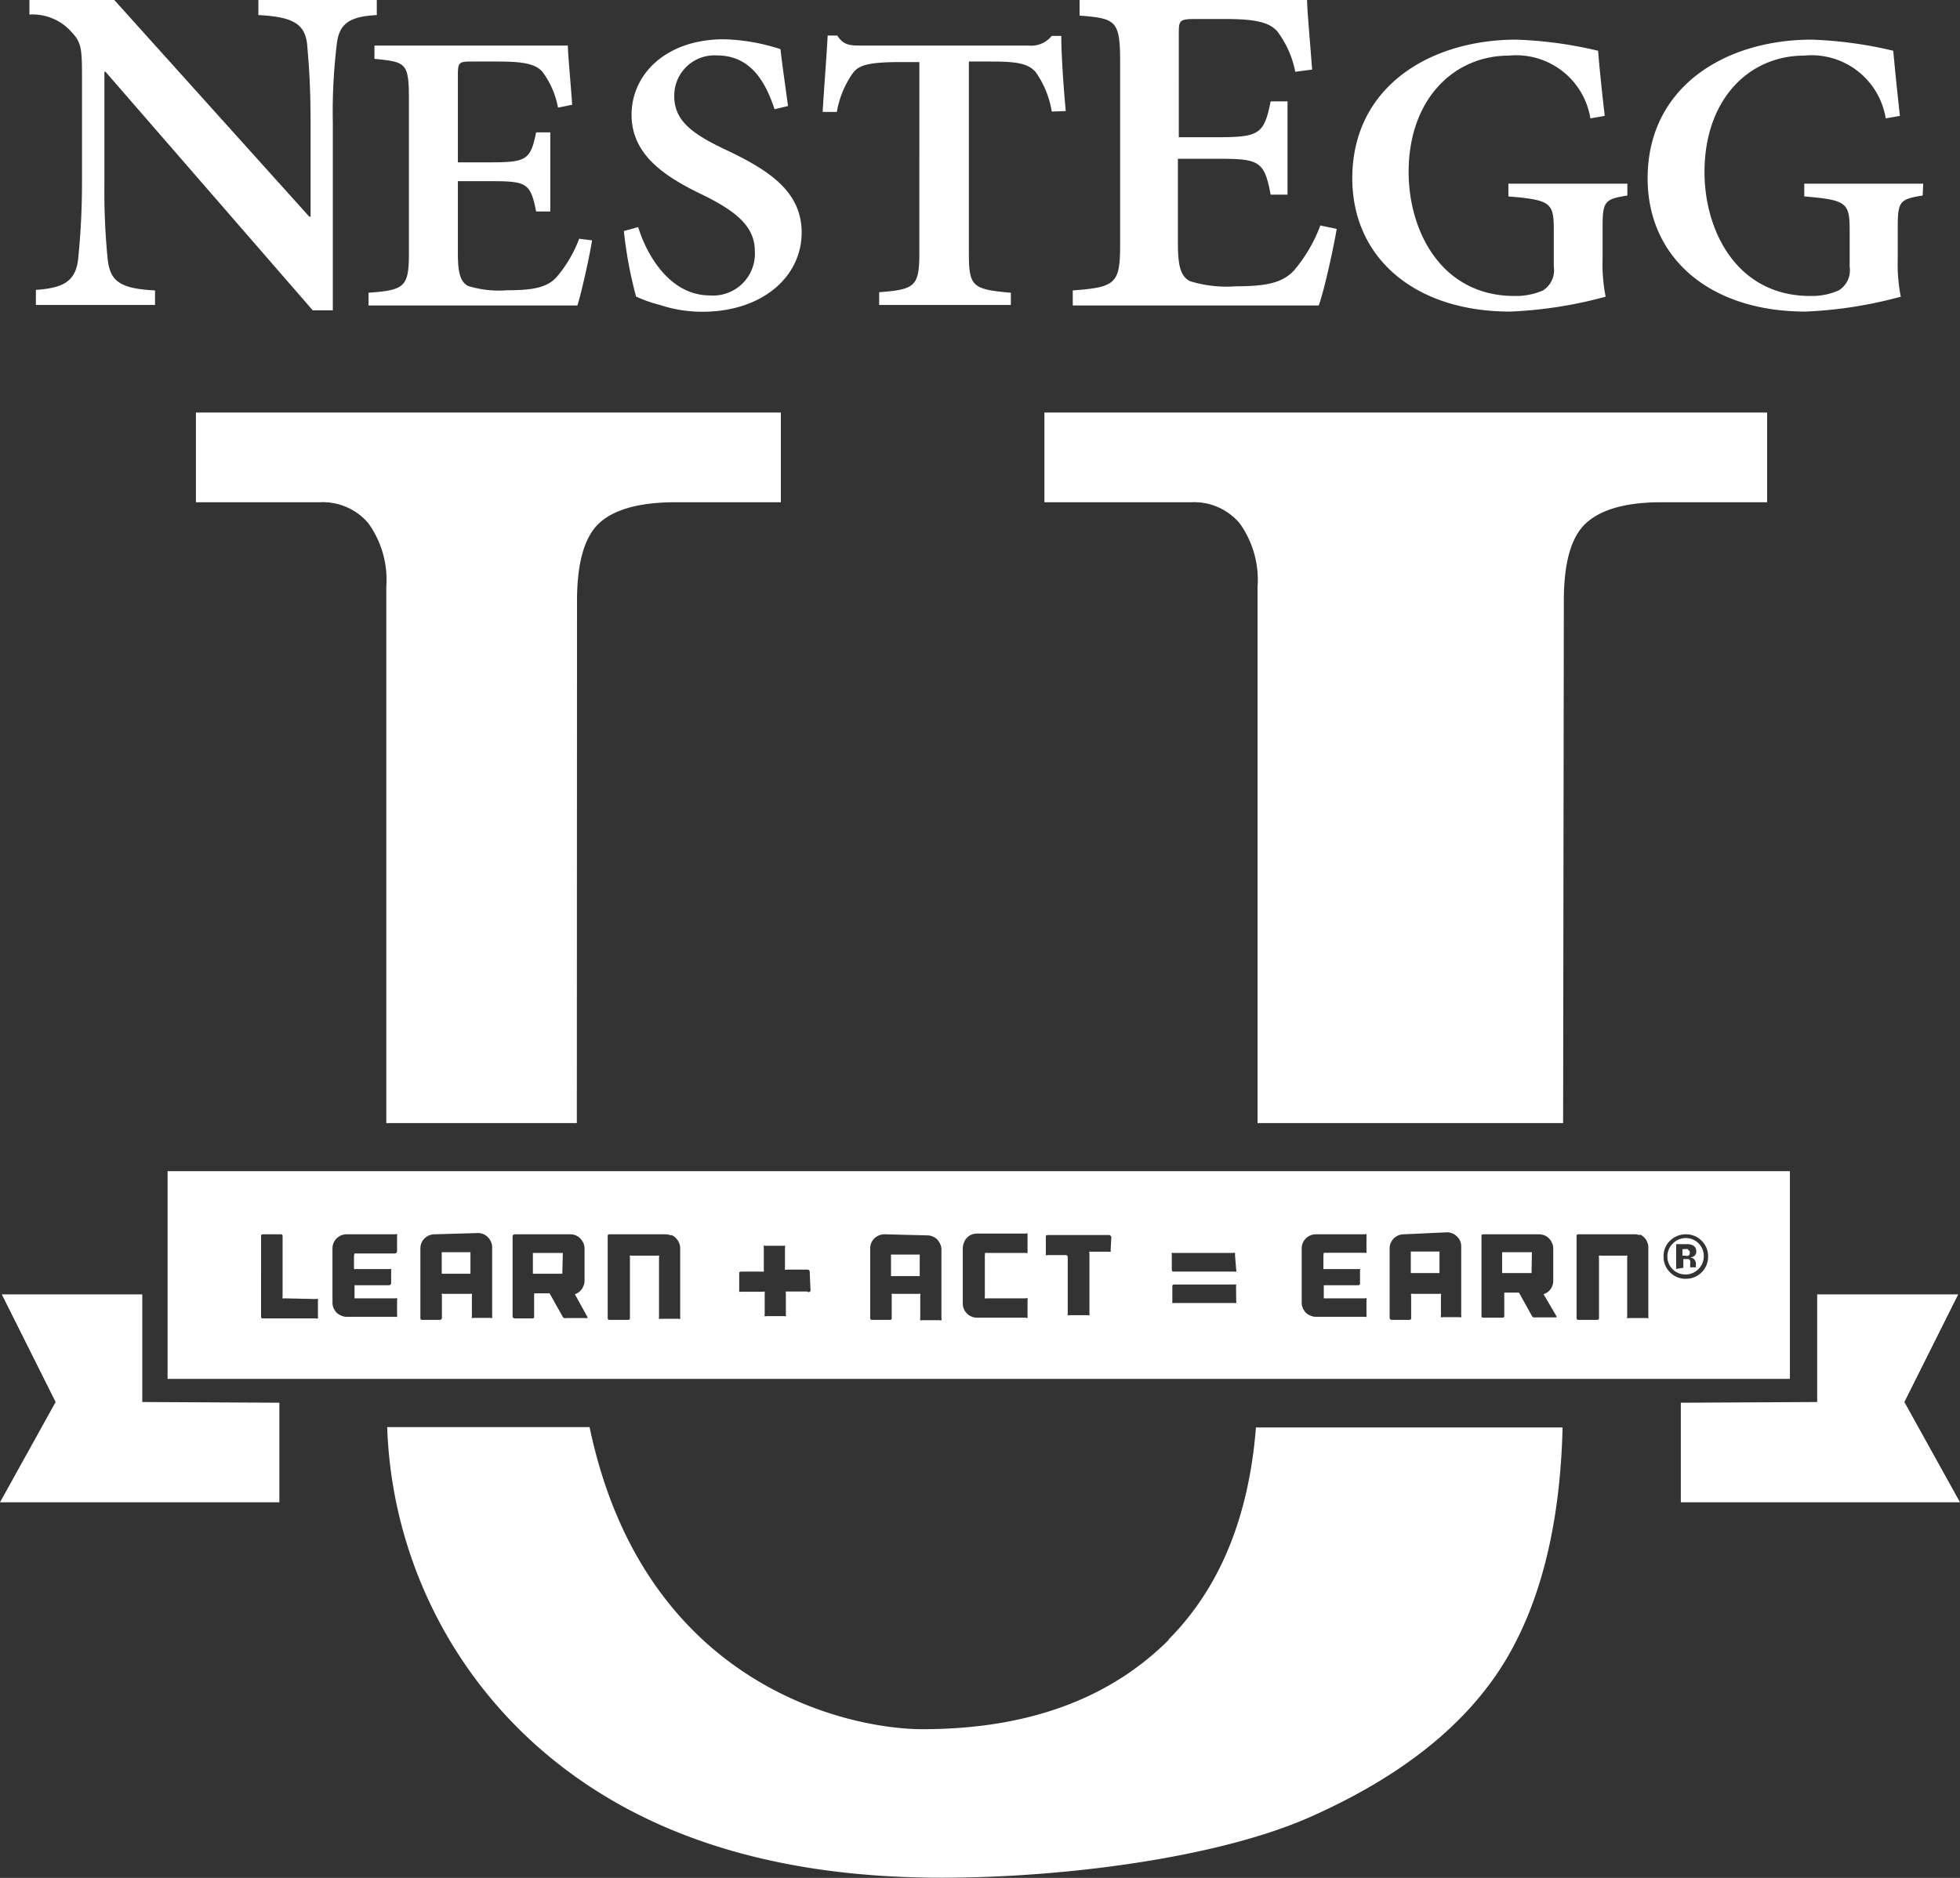 <svg xmlns="http://www.w3.org/2000/svg" viewBox="0 0 109.24 104.69"><rect x="0" y="0" width="109.24" height="104.69" fill="#333333" stroke="none"/><defs><style>.a{fill:#fff;}</style></defs><path class="a" d="M21,.84c-1.49.08-2.1.45-2.23,1.63a31.3,31.3,0,0,0-.22,4.37V17.3H17.43L5.88,4H5.82v6.16A38.64,38.64,0,0,0,6,14.44c.14,1.23.66,1.65,2.64,1.75V17H2v-.84c1.54-.1,2.2-.49,2.35-1.67a41.86,41.86,0,0,0,.22-4.38V4.56c0-1.78,0-2.15-.56-2.75a2.91,2.91,0,0,0-2.37-1V0H6.37L17.24,12.08h.07V6.84c0-2.36-.13-3.59-.19-4.35C17,1.36,16.38.94,14.4.84V0H21Zm12,12.56c-.14.89-.61,3-.82,3.63H20.54v-.71c2-.15,2.25-.31,2.25-2.19V5.46c0-2-.21-2-1.92-2.18V2.54H31.65c0,.45.15,2,.24,3.3L31.1,6A4.78,4.78,0,0,0,30.23,4c-.38-.42-1-.57-2.46-.57H26.41c-.81,0-.89,0-.89.75V9.05h1.81c2,0,2.24-.13,2.55-1.67h.79v4.41h-.79c-.31-1.6-.54-1.69-2.55-1.69H25.52v4c0,1.08.12,1.59.56,1.84a5.82,5.82,0,0,0,2.2.24c1.43,0,2.21-.15,2.74-.73a7.18,7.18,0,0,0,1.26-2.14ZM43.17,6.09c-.47-1.41-1.26-3-3.21-3a2.24,2.24,0,0,0-2.38,2.27c0,1.38,1,2.12,3,3.05,2.22,1.07,4.1,2.24,4.1,4.55,0,2.48-2.21,4.42-5.53,4.42A7.47,7.47,0,0,1,36.78,17a7.28,7.28,0,0,1-1.33-.47,23.64,23.64,0,0,1-.68-3.65l.8-.22c.42,1.4,1.68,3.81,4,3.81A2.33,2.33,0,0,0,42.07,14c0-1.42-1.12-2.25-2.87-3.12-2.09-1-4-2.21-4-4.48s1.93-4.21,5.14-4.21a11,11,0,0,1,3.16.55c.09.83.23,1.76.42,3.17Zm15.45.13A5.28,5.28,0,0,0,57.71,4c-.42-.44-.94-.57-2.46-.57H54V14.13c0,1.86.21,2,2.34,2.19V17H49v-.71c2-.15,2.24-.33,2.24-2.19V3.46H50.22c-1.92,0-2.37.2-2.69.62a5.34,5.34,0,0,0-.89,2.16h-.79c.09-1.51.22-3.1.28-4.26h.53c.35.52.66.56,1.31.56h9.36A1.47,1.47,0,0,0,58.62,2h.53c0,1,.12,2.81.25,4.19ZM74.5,12.76c-.17,1.05-.71,3.49-1,4.27H59.79v-.84c2.39-.18,2.64-.36,2.64-2.57V3.43c0-2.3-.25-2.4-2.26-2.56V0H72.85c0,.53.17,2.36.28,3.88L72.19,4a5.43,5.43,0,0,0-1-2.25c-.44-.5-1.19-.69-2.89-.69h-1.6c-1,0-1,.06-1,.9V7.65h2.12c2.36,0,2.63-.16,3-2h.94v5.2h-.94c-.36-1.89-.63-2-3-2H65.65v4.67c0,1.26.13,1.86.66,2.15a6.9,6.9,0,0,0,2.58.29c1.68,0,2.58-.19,3.22-.87a8.44,8.44,0,0,0,1.48-2.52ZM90.7,10.9c-1.24.2-1.38.31-1.38,1.72v1.83a9.29,9.29,0,0,0,.17,2.09,23.85,23.85,0,0,1-5.32.83c-5.33,0-8.8-3-8.8-7.43,0-5.12,4.35-7.73,9.15-7.73a23,23,0,0,1,4.55.62c.06.78.18,2,.37,3.63l-.8.14A4.19,4.19,0,0,0,84.1,3.1c-3.09,0-5.59,2.45-5.59,6.49,0,3.29,1.82,6.91,5.9,6.91A3.75,3.75,0,0,0,86,16.19a1.33,1.33,0,0,0,.6-1.32v-2c0-1.56-.13-1.72-2.53-1.92v-.71H90.7Zm16.46,0c-1.25.2-1.39.31-1.39,1.72v1.83a9.29,9.29,0,0,0,.17,2.09,23.85,23.85,0,0,1-5.31.83c-5.34,0-8.8-3-8.8-7.43,0-5.12,4.35-7.73,9.15-7.73a22.87,22.87,0,0,1,4.54.62c.07.78.19,2,.37,3.63l-.79.14a4.19,4.19,0,0,0-4.55-3.5C97.47,3.1,95,5.55,95,9.59c0,3.29,1.81,6.91,5.89,6.91a3.72,3.72,0,0,0,1.59-.31,1.32,1.32,0,0,0,.61-1.32v-2c0-1.56-.14-1.72-2.53-1.92v-.71h6.63Zm-75,22.6c0-2.09.4-3.52,1.19-4.29S35.56,28,37.62,28h5.9V23H10.92v5h6.9a3.33,3.33,0,0,1,2.71,1.17,5.4,5.4,0,0,1,1,3.54v29.9H32.15Zm55,0c0-2.09.39-3.52,1.19-4.29S90.53,28,92.59,28h5.9V23H58.21v5h8.18a3.32,3.32,0,0,1,2.7,1.17,5.4,5.4,0,0,1,1,3.54v29.9H87.12Zm-22,57.9q-5,5-13.75,5c-3.92,0-15.5-2.27-18.55-16.84H21.58a24.93,24.93,0,0,0,8.15,17.6q8.29,7.52,22.74,7.52c6.89,0,15.44-1.12,20.54-3.38s8.74-5.16,10.89-8.72c2-3.33,3.06-7.68,3.19-13H70q-.6,7.53-4.88,11.83M15.57,78.2v5.55H0l3.1-5.59-3-6H7.93v6Zm78.11,0v5.55h15.56l-3.1-5.59,3-6h-7.86v6Zm6.08-12.91H9.34V76.87H99.76ZM17.62,72.42a.13.13,0,0,1,.1,0,.14.14,0,0,1,0,.09v.9a.16.16,0,0,1,0,.09.13.13,0,0,1-.1,0H14.68c-.09,0-.13,0-.13-.13V68.94c0-.09,0-.13.13-.13h.94c.09,0,.13,0,.13.13V72.3a.09.09,0,0,0,0,.08.1.1,0,0,0,.09,0ZM19.73,70v.75s0,0,0,0H21.7a.18.18,0,0,1,.1,0,.13.13,0,0,1,0,.09v.68c0,.09-.05.13-.14.13H19.76s0,0,0,0v.73s0,0,0,0h2.29a.09.09,0,0,1,.08,0,.1.1,0,0,1,0,.09v.85a.12.12,0,0,1,0,.09.09.09,0,0,1-.08,0H19.33a.74.74,0,0,1-.32-.07.76.76,0,0,1-.25-.16.9.9,0,0,1-.17-.26.78.78,0,0,1-.06-.31V69.61a.87.87,0,0,1,.06-.32.85.85,0,0,1,.17-.25,1,1,0,0,1,.25-.17.91.91,0,0,1,.32-.06h2.72a.09.09,0,0,1,.08,0,.1.1,0,0,1,0,.09v.86a.14.14,0,0,1-.12.12H19.76a0,0,0,0,0,0,0m6.87-1.14a.81.81,0,0,1,.31.06.74.74,0,0,1,.25.17.85.85,0,0,1,.17.25.71.71,0,0,1,.07.32v3.84a.18.18,0,0,1,0,.09.13.13,0,0,1-.1,0h-.94a.11.11,0,0,1-.09,0,.12.12,0,0,1,0-.09V72.23a.17.17,0,0,0,0-.1.16.16,0,0,0-.09,0H24.72a.12.12,0,0,0-.09,0,.13.13,0,0,0,0,.1v1.22a.12.12,0,0,1-.13.13h-.94c-.09,0-.13,0-.13-.13V69.61a.87.87,0,0,1,.06-.32.85.85,0,0,1,.17-.25.81.81,0,0,1,.57-.23Zm-.41,1.07h-1.6v1.2h1.6Zm6.51,3.59a.08.08,0,0,1,0,.08.11.11,0,0,1-.08,0H31.55a.2.2,0,0,1-.11,0,.2.2,0,0,1-.08-.08l-.73-1.3a.06.06,0,0,0-.05,0h-.81a0,0,0,0,0,0,0v1.27c0,.09,0,.13-.13.13h-.94a.12.12,0,0,1-.13-.13V68.94a.12.12,0,0,1,.13-.13h3.08a.81.81,0,0,1,.31.06.74.74,0,0,1,.25.17.85.85,0,0,1,.17.25.71.71,0,0,1,.07.32V71.4a.81.81,0,0,1-.16.47.72.72,0,0,1-.38.28h0s0,0,0,0v0Zm-1.36-3.55H29.7v1.16h1.64Zm6.05-1a.74.74,0,0,1,.25.17.85.85,0,0,1,.17.25.71.71,0,0,1,.07.32v3.84a.18.18,0,0,1,0,.09.1.1,0,0,1-.09,0h-1a.12.12,0,0,1-.09,0,.16.16,0,0,1,0-.09V70.09a.13.13,0,0,0,0-.09.12.12,0,0,0-.09,0H35.2a.12.12,0,0,0-.09,0,.1.1,0,0,0,0,.09v3.36c0,.09,0,.13-.13.13H34c-.09,0-.13,0-.13-.13V68.94c0-.09,0-.13.13-.13h3.08a.81.81,0,0,1,.31.06m7.78,3a.12.12,0,0,1,0,.09A.1.1,0,0,1,45,72H43.89s-.07,0-.09,0a.13.13,0,0,0,0,.09v1.19a.12.12,0,0,1,0,.09.11.11,0,0,1-.09,0h-1a.1.1,0,0,1-.09,0,.13.13,0,0,1,0-.09V72.1a.12.12,0,0,0,0-.09.11.11,0,0,0-.09,0H41.3a.12.12,0,0,1-.1,0,.18.18,0,0,1,0-.09v-.91c0-.08,0-.12.14-.12h1.14a.18.18,0,0,0,.09,0,.14.14,0,0,0,0-.09V69.54a.15.15,0,0,1,0-.09.13.13,0,0,1,.09,0h1a.15.15,0,0,1,.09,0,.14.14,0,0,1,0,.09v1.15a.15.15,0,0,0,0,.09.13.13,0,0,0,.09,0H45a.12.12,0,0,1,.13.12Zm6.5-3a.81.81,0,0,1,.31.06.9.9,0,0,1,.26.17,1.07,1.07,0,0,1,.16.25.71.71,0,0,1,.07.32v3.84a.12.12,0,0,1,0,.09.1.1,0,0,1-.09,0h-1a.11.11,0,0,1-.09,0,.12.12,0,0,1,0-.09V72.23a.17.17,0,0,0,0-.1.14.14,0,0,0-.09,0H49.79a.12.12,0,0,0-.09,0,.18.18,0,0,0,0,.1v1.22c0,.09,0,.13-.13.13h-.94c-.09,0-.13,0-.13-.13V69.61a.87.87,0,0,1,.06-.32.85.85,0,0,1,.17-.25.9.9,0,0,1,.26-.17.81.81,0,0,1,.31-.06Zm-.41,1.07h-1.6v1.2h1.6Zm3.63.12a.12.12,0,0,0,0,.09V72.3a.11.11,0,0,0,0,.08.13.13,0,0,0,.1,0h2.18a.13.13,0,0,1,.1,0,.1.1,0,0,1,0,.09v.9a.11.11,0,0,1,0,.09.13.13,0,0,1-.1,0H54.45a.73.73,0,0,1-.31-.07.56.56,0,0,1-.24-.16.76.76,0,0,1-.18-.26.78.78,0,0,1-.06-.31V69.61a.87.87,0,0,1,.06-.32A.72.72,0,0,1,53.9,69a.7.7,0,0,1,.24-.17.89.89,0,0,1,.31-.06h2.72a.13.13,0,0,1,.1,0s0,.05,0,.09v.9s0,.07,0,.09a.18.18,0,0,1-.1,0H55a.17.17,0,0,0-.1,0m7-.16a.11.11,0,0,1,0,.09.13.13,0,0,1-.09,0h-1a.16.16,0,0,0-.09,0,.13.13,0,0,0,0,.09v3.36a.16.16,0,0,1,0,.09.11.11,0,0,1-.09,0H59.6a.11.11,0,0,1-.09,0,.12.12,0,0,1,0-.09V70.09a.11.11,0,0,0-.12-.12h-1a.18.18,0,0,1-.1,0,.15.15,0,0,1,0-.09v-.9c0-.09,0-.13.14-.13h3.38a.14.14,0,0,1,.13.13Zm7,1.1a.12.12,0,0,1,0,.1.13.13,0,0,1-.09,0H65.44c-.09,0-.13,0-.13-.14v-.8a.17.17,0,0,1,0-.1.18.18,0,0,1,.1,0h3.33a.13.13,0,0,1,.09,0,.13.13,0,0,1,0,.1Zm0,1.76a.11.11,0,0,1,0,.09.13.13,0,0,1-.09,0H65.44a.18.18,0,0,1-.1,0,.14.14,0,0,1,0-.09v-.81c0-.09,0-.13.13-.13h3.33a.12.12,0,0,1,.09,0,.13.13,0,0,1,0,.1ZM73.76,70v.75s0,0,0,0h1.94a.18.18,0,0,1,.1,0,.13.13,0,0,1,0,.09v.68c0,.09,0,.13-.14.13H73.78s0,0,0,0v.73s0,0,0,0h2.29a.12.12,0,0,1,.09,0,.13.13,0,0,1,0,.09v.85a.18.18,0,0,1,0,.09.12.12,0,0,1-.09,0H73.35a.67.67,0,0,1-.31-.07.63.63,0,0,1-.26-.16.9.9,0,0,1-.17-.26.78.78,0,0,1-.06-.31V69.61a.87.87,0,0,1,.06-.32.85.85,0,0,1,.17-.25.78.78,0,0,1,.26-.17.81.81,0,0,1,.31-.06h2.72a.12.12,0,0,1,.09,0,.13.13,0,0,1,0,.09v.86a.12.12,0,0,1,0,.08.12.12,0,0,1-.09,0H73.78s0,0,0,0m6.86-1.14a.81.81,0,0,1,.31.06.74.74,0,0,1,.25.17.73.73,0,0,1,.24.57v3.84a.12.12,0,0,1,0,.09.11.11,0,0,1-.09,0h-.94a.12.12,0,0,1-.1,0,.12.12,0,0,1,0-.09V72.23a.17.17,0,0,0,0-.1.12.12,0,0,0-.09,0H78.74a.14.14,0,0,0-.09,0,.13.13,0,0,0,0,.1v1.22c0,.09,0,.13-.13.13h-.94a.12.12,0,0,1-.13-.13V69.61a.87.87,0,0,1,.06-.32,1.1,1.1,0,0,1,.17-.25.9.9,0,0,1,.26-.17.81.81,0,0,1,.31-.06Zm-.41,1.07h-1.6v1.2h1.6Zm6.51,3.59a.08.08,0,0,1,0,.08.1.1,0,0,1-.08,0H85.57a.23.23,0,0,1-.11,0,.2.2,0,0,1-.08-.08l-.72-1.3,0,0h-.82a0,0,0,0,0,0,0v1.27c0,.09,0,.13-.13.13H82.7c-.09,0-.13,0-.13-.13V68.94c0-.09,0-.13.13-.13h3.07a.81.81,0,0,1,.31.06.65.65,0,0,1,.25.17.7.7,0,0,1,.17.25.71.71,0,0,1,.07.32V71.4a.8.8,0,0,1-.15.47.79.79,0,0,1-.39.28h0s0,0,0,0v0Zm-1.36-3.55H83.72v1.16h1.64Zm6-1a.74.74,0,0,1,.25.17.7.7,0,0,1,.17.25.71.71,0,0,1,.07.32v3.84a.18.18,0,0,1,0,.09.11.11,0,0,1-.09,0h-1a.11.11,0,0,1-.09,0,.16.16,0,0,1,0-.09V70.09a.1.1,0,0,0,0-.09.12.12,0,0,0-.09,0H89.23a.18.18,0,0,0-.11,0,.12.12,0,0,0,0,.09v3.36c0,.09,0,.13-.13.13H88c-.09,0-.13,0-.13-.13V68.94c0-.09,0-.13.13-.13H91.1a.81.81,0,0,1,.31.06m3.42,2.07a1.22,1.22,0,0,1-.87.35,1.19,1.19,0,0,1-.88-.36,1.18,1.18,0,0,1-.36-.88,1.16,1.16,0,0,1,.39-.91,1.23,1.23,0,0,1,.85-.33,1.21,1.21,0,0,1,.88.36,1.19,1.19,0,0,1,.36.88,1.22,1.22,0,0,1-.37.89m-1.6-1.61a1,1,0,0,0-.3.72,1,1,0,0,0,1,1,1,1,0,0,0,.73-.3,1,1,0,0,0,.3-.73,1,1,0,0,0-1-1,1,1,0,0,0-.73.31m.19,1.41V69.36h.67a.71.71,0,0,1,.27.07.36.36,0,0,1,.18.33.29.29,0,0,1-.1.25.43.43,0,0,1-.24.09.42.42,0,0,1,.2.08.37.37,0,0,1,.12.31v.16a.08.08,0,0,0,0,0v0H94.2s0-.11,0-.19a.37.37,0,0,0,0-.17.14.14,0,0,0-.1-.1l-.12,0h-.16v.49Zm.66-1.1a.69.69,0,0,0-.22,0h-.09V70h.15a.34.34,0,0,0,.19,0,.19.19,0,0,0,.07-.17.14.14,0,0,0-.1-.15"/></svg>